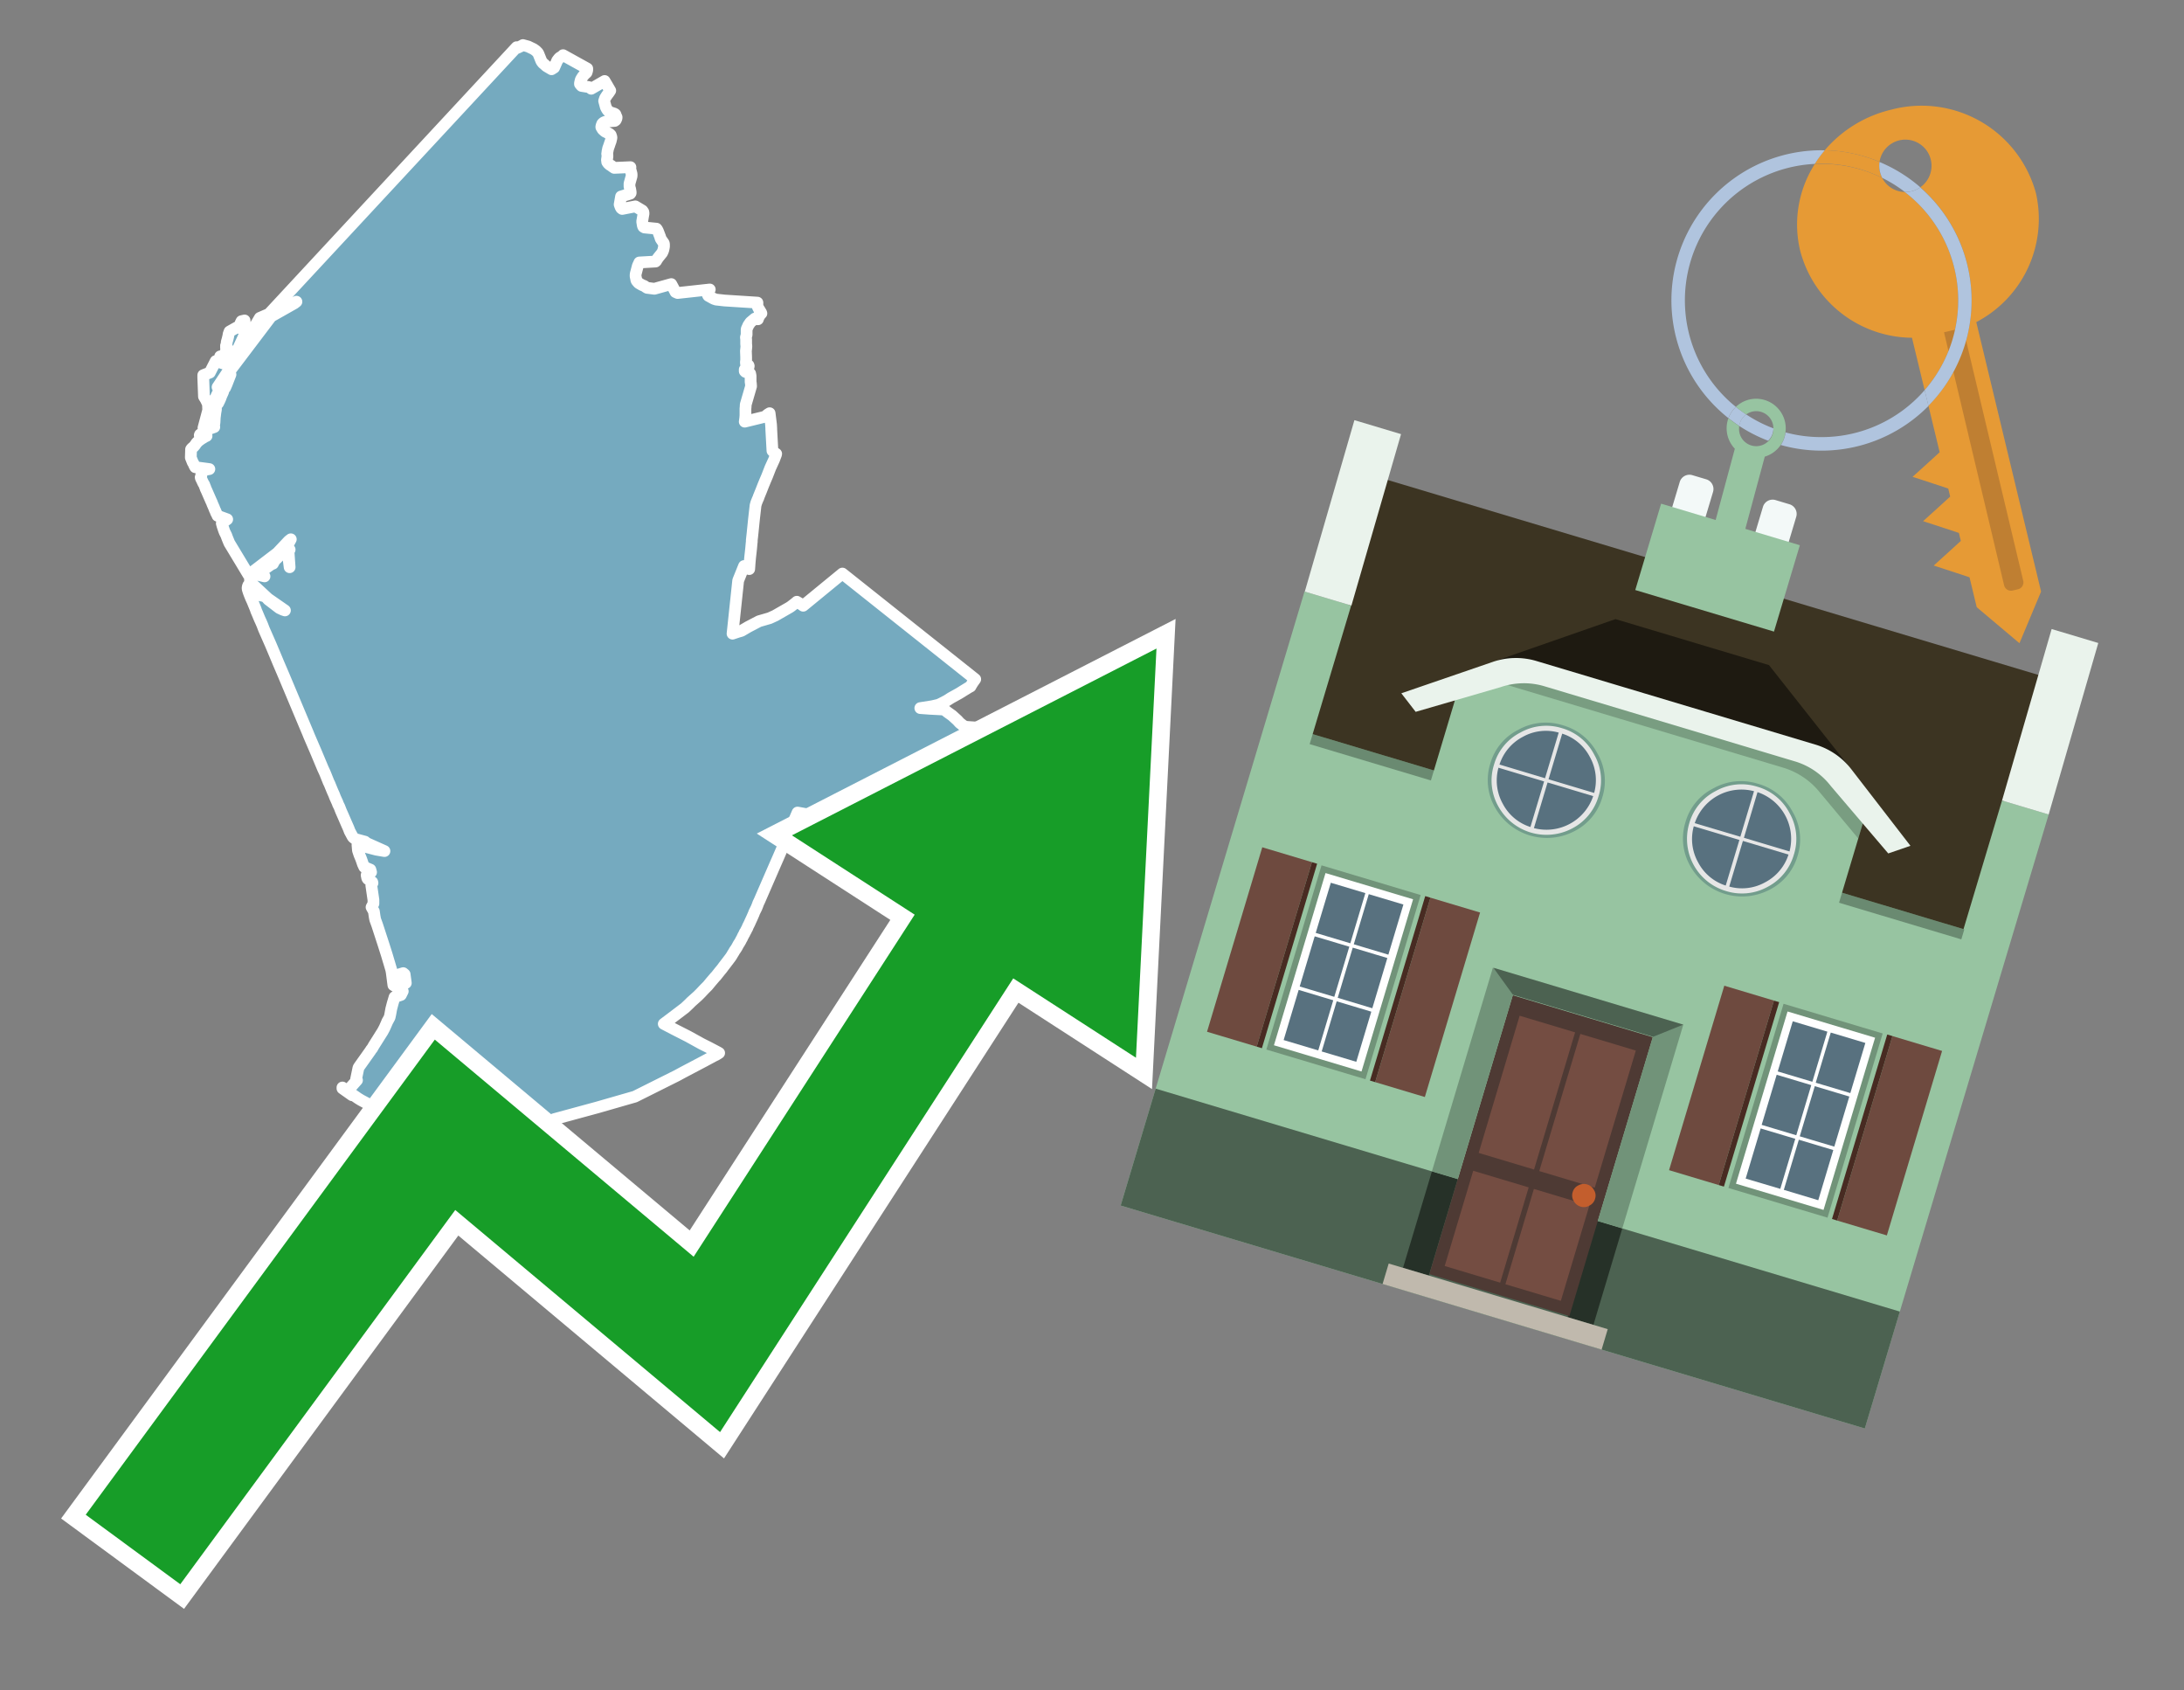 <svg id="Text" xmlns="http://www.w3.org/2000/svg" width="93.05" height="72" viewBox="0 0 93.05 72"><rect x="0" y="0" width="93.05" height="72" fill="#808080" stroke="none"/><polygon points="22.01,2.01 22.04,2.04 22.23,1.95 22.28,1.92 22.5,1.98 22.73,2.09 22.83,2.16 22.88,2.21 22.91,2.24 22.94,2.29 23.04,2.54 23.07,2.61 23.13,2.69 23.18,2.73 23.28,2.82 23.5,2.95 23.61,2.88 23.71,2.65 23.74,2.58 23.81,2.49 23.85,2.45 23.95,2.4 23.99,2.35 25.02,2.92 25.02,2.99 25,3.06 24.99,3.09 24.96,3.12 24.89,3.18 24.87,3.21 24.82,3.27 24.79,3.32 24.77,3.35 24.74,3.41 24.72,3.5 24.71,3.53 24.71,3.58 24.75,3.63 24.78,3.66 25.09,3.71 25.14,3.74 25.19,3.78 25.76,3.45 26,3.86 25.98,3.89 25.94,3.95 25.85,4.07 25.8,4.15 25.78,4.18 25.74,4.3 25.81,4.56 25.83,4.6 25.85,4.64 25.87,4.67 25.89,4.7 25.92,4.73 25.99,4.78 26.18,4.84 26.22,4.87 26.25,4.95 26.27,4.99 26.27,5.02 26.26,5.06 26.23,5.12 26.19,5.15 25.81,5.18 25.73,5.21 25.69,5.24 25.66,5.27 25.64,5.32 25.62,5.38 25.62,5.42 25.65,5.47 25.68,5.52 25.74,5.57 25.77,5.6 25.93,5.68 25.98,5.71 26.02,5.75 26.04,5.81 26.05,5.84 26.05,5.88 26.03,5.96 26.02,6.01 25.99,6.09 25.97,6.15 25.95,6.21 25.91,6.32 25.89,6.42 25.88,6.46 25.88,6.5 25.87,6.53 25.87,6.56 25.88,6.61 25.88,6.65 25.88,6.68 25.87,6.72 25.87,6.75 25.86,6.8 25.86,6.83 25.87,6.87 25.87,6.9 25.89,6.93 25.92,6.97 25.99,7.03 26.05,7.06 26.08,7.09 26.17,7.15 26.86,7.12 26.85,7.19 26.86,7.22 26.91,7.41 26.91,7.47 26.91,7.5 26.82,7.82 26.82,7.88 26.82,7.94 26.83,7.99 26.85,8.06 26.87,8.18 26.87,8.22 26.85,8.25 26.46,8.37 26.4,8.71 26.41,8.74 26.44,8.82 26.47,8.87 26.51,8.9 27.07,8.79 27.37,8.97 27.39,9 27.41,9.03 27.42,9.09 27.4,9.2 27.37,9.38 27.36,9.44 27.39,9.62 27.41,9.66 27.46,9.69 27.97,9.74 28,9.78 28.03,9.84 28.05,9.89 28.13,10.1 28.14,10.15 28.17,10.2 28.28,10.36 28.29,10.4 28.29,10.43 28.29,10.46 28.29,10.5 28.28,10.56 28.27,10.61 28.26,10.65 28.25,10.68 28.21,10.77 28.08,10.93 28.04,10.98 28,11.04 27.97,11.08 27.96,11.11 27.93,11.14 27.24,11.18 27.21,11.25 27.19,11.29 27.17,11.34 27.1,11.61 27.09,11.64 27.08,11.71 27.08,11.77 27.1,11.86 27.11,11.92 27.12,11.95 27.14,11.98 27.17,12.01 27.19,12.04 27.23,12.07 27.35,12.14 27.45,12.18 27.52,12.23 27.57,12.26 27.88,12.3 28.6,12.1 28.76,12.4 28.78,12.44 28.87,12.48 30.24,12.33 30.15,12.51 30.15,12.54 30.16,12.57 30.18,12.6 30.29,12.66 30.36,12.7 30.42,12.73 30.51,12.76 30.87,12.8 32.27,12.89 32.27,12.95 32.27,13.01 32.28,13.05 32.29,13.08 32.32,13.14 32.37,13.22 32.4,13.27 32.43,13.32 32.44,13.35 32.39,13.39 32.34,13.42 32.36,13.45 32.32,13.51 32.29,13.6 32.16,13.57 31.97,13.73 31.91,13.82 31.88,13.86 31.87,13.89 31.82,14 31.81,14.03 31.81,14.07 31.81,14.16 31.81,14.26 31.78,14.37 31.79,14.46 31.79,14.51 31.79,14.54 31.79,14.61 31.79,14.65 31.8,14.75 31.79,14.86 31.78,14.95 31.79,15.21 31.79,15.28 31.79,15.35 31.78,15.41 31.78,15.45 31.79,15.53 31.89,15.56 31.9,15.59 31.89,15.64 31.87,15.67 31.76,15.7 31.73,15.74 31.73,15.77 31.73,15.81 31.76,15.84 31.96,15.91 31.98,16.01 31.98,16.06 31.98,16.15 31.98,16.27 31.99,16.32 32,16.45 31.77,17.24 31.77,17.3 31.76,17.41 31.76,17.69 31.75,17.83 31.74,17.88 31.74,17.92 31.73,17.96 32.59,17.75 32.71,17.65 32.79,17.6 32.85,18.08 32.86,18.25 32.86,18.29 32.89,18.84 32.91,19.2 32.94,19.23 33.01,19.29 33.07,19.33 33.06,19.37 32.98,19.58 32.82,19.93 32.68,20.29 32.59,20.5 32.57,20.55 32.52,20.67 32.43,20.9 32.32,21.17 32.31,21.21 32.28,21.27 32.22,21.42 32.19,21.53 32.13,22.06 32.12,22.15 32.06,22.74 32.03,23.01 32.03,23.07 32.02,23.16 32,23.38 31.96,23.74 31.94,23.96 31.92,24.24 31.7,24.11 31.45,24.73 31.21,26.99 31.45,26.91 31.59,26.87 31.88,26.7 32.34,26.46 32.79,26.33 33.03,26.22 33.64,25.87 33.7,25.83 33.88,25.69 33.95,25.63 34.15,25.75 34.22,25.8 35.89,24.43 41.55,28.93 41.45,29.07 41.4,29.15 41.37,29.2 41.35,29.24 41.29,29.27 41.03,29.43 40.87,29.53 40.51,29.73 40.34,29.84 40.09,29.97 39.98,30.02 39.72,30.08 39.21,30.16 39.62,30.19 40.19,30.22 40.25,30.25 40.3,30.28 40.36,30.33 40.57,30.48 40.79,30.68 40.89,30.79 41.03,30.9 41.08,30.93 41.18,30.96 41.62,30.99 41.88,31.04 42.02,31.11 42.11,31.15 42.45,31.28 42.44,31.31 42.68,31.41 43.15,31.44 43.45,31.5 43.65,31.55 43.92,31.61 43.9,31.68 43.86,31.86 42.96,35.77 41.56,37.52 41.18,38.16 40.98,38.24 40.87,38.27 40.65,38.2 40.32,38.12 39.89,38.02 39.6,37.97 39.46,37.93 39.34,37.88 39.15,37.84 39.04,37.78 38.99,37.74 38.88,37.66 38.59,37.35 38.42,37.18 38.35,37.09 38.24,36.98 38.11,36.84 37.88,36.61 37.39,36.1 37.31,36.02 37.23,35.94 36.77,35.55 36.74,35.52 36.67,35.47 36.28,35.18 36.08,35.1 35.79,34.99 35.62,34.95 35.34,34.88 35.09,34.83 34.85,34.78 34.37,34.68 33.98,34.61 33.32,36.15 33.16,36.52 33.05,36.77 32.35,38.38 32.31,38.46 32.27,38.57 32.23,38.67 32.18,38.77 32.14,38.85 32.11,38.93 32.04,39.09 31.97,39.24 31.94,39.31 31.86,39.47 31.84,39.53 31.82,39.56 31.79,39.62 31.76,39.68 31.73,39.72 31.72,39.76 31.69,39.8 31.68,39.83 31.65,39.88 31.62,39.95 31.58,40.02 31.55,40.08 31.51,40.15 31.49,40.18 31.47,40.21 31.42,40.3 31.4,40.34 31.35,40.42 31.3,40.49 31.26,40.56 31.21,40.64 31.17,40.71 31.15,40.74 31.13,40.77 31.04,40.89 30.88,41.1 30.84,41.15 30.76,41.26 30.66,41.38 30.51,41.57 30.47,41.61 30.29,41.82 30.15,41.99 30.02,42.12 29.84,42.31 29.8,42.35 29.73,42.42 29.45,42.67 29.35,42.77 29.18,42.93 28.6,43.37 28.28,43.61 28.74,43.85 29.31,44.14 29.89,44.46 30.19,44.61 30.57,44.81 30.64,44.85 30.53,44.92 30.41,44.98 30,45.2 29.07,45.69 28.85,45.81 28.75,45.86 27.05,46.71 25.45,47.17 23.61,47.67 22.47,48.98 22,49.89 20.6,50.12 20.36,51 18.93,50.82 18.94,50.78 19.11,49.57 19.48,47.64 18.77,47.7 16.99,47.52 16.84,47.46 16.53,47.39 16.43,47.35 16.16,47.25 15.92,47.14 15.68,47.02 15.51,46.93 15.38,46.86 15.25,46.78 15.02,46.62 15,46.65 14.59,46.36 14.59,46.32 14.76,46.44 14.8,46.47 15.21,46.01 15.17,45.97 15.27,45.49 15.29,45.45 15.78,44.76 15.81,44.71 15.86,44.65 15.91,44.56 15.99,44.43 16.01,44.4 16.23,44.05 16.3,43.94 16.38,43.79 16.42,43.7 16.49,43.54 16.5,43.51 16.52,43.48 16.6,43.33 16.63,43.19 16.67,42.97 16.73,42.74 16.79,42.54 16.81,42.47 17.08,42.38 17.16,42.22 17.02,42.08 17.04,41.92 17.04,41.75 17.04,41.66 17.22,41.7 17.29,41.87 17.24,41.5 17.18,41.45 16.92,41.53 16.89,42.04 16.76,41.96 16.69,41.42 16.67,41.31 16.57,40.97 16.56,40.94 16.48,40.67 16.35,40.26 16.07,39.4 15.99,39.18 15.98,39.14 15.96,39.03 15.93,38.82 15.83,38.64 15.91,38.49 15.91,38.33 15.82,37.71 15.87,37.61 15.86,37.57 15.67,37.44 15.65,37.41 15.64,37.38 15.63,37.32 15.62,37.28 15.63,37.24 15.64,37.21 15.78,37.12 15.81,37.15 15.78,37.04 15.52,36.93 15.46,36.8 15.44,36.74 15.42,36.68 15.38,36.57 15.33,36.45 15.31,36.4 15.29,36.34 15.27,36.28 15.25,36.22 15.23,35.98 16.03,36.19 16.38,36.25 15.62,35.91 15.55,35.85 15.4,35.81 15.14,35.74 15.06,35.68 15.03,35.65 14.9,35.41 14.85,35.28 14.74,35.03 14.61,34.73 14.53,34.55 14.46,34.37 14.43,34.31 14.4,34.25 14.38,34.19 14.28,33.97 14.23,33.84 14.18,33.73 14.15,33.66 14.08,33.49 14.04,33.39 14,33.31 13.94,33.16 13.92,33.11 13.86,32.96 13.83,32.89 13.76,32.74 13.45,32 13.17,31.35 13.13,31.25 12.08,28.75 11.87,28.26 11.72,27.9 11.53,27.45 11.24,26.79 11.18,26.63 11.12,26.49 11.06,26.36 10.96,26.12 10.92,26.03 10.89,25.94 10.75,25.6 10.69,25.47 10.63,25.32 10.6,25.24 10.57,25.15 10.55,25.08 10.55,25.03 10.56,24.98 10.58,24.93 10.66,24.9 10.94,25.2 10.98,25.28 11.06,25.35 11.25,25.39 11.34,25.44 11.43,25.54 11.9,25.9 12.05,25.97 12.14,26 11.42,25.5 10.71,24.84 10.68,24.8 10.66,24.76 10.65,24.69 10.66,24.65 10.68,24.62 10.73,24.58 10.79,24.52 10.89,24.46 11.27,24.55 11.15,24.38 11.12,24.34 11.17,24.3 11.34,24.19 11.51,24.07 11.55,24.04 11.63,24.01 11.68,23.91 11.7,23.88 11.73,23.85 11.75,23.82 11.8,23.78 11.91,23.66 11.95,23.63 12.02,23.59 12.28,23.69 12.34,24.16 12.29,23.44 12.34,23.41 12.2,23.47 12.17,23.5 12.18,23.31 12.25,23.23 12.39,22.97 12.3,23.04 11.82,23.55 10.59,24.49 9.77,23.13 9.68,22.91 9.64,22.8 9.57,22.66 9.54,22.58 9.51,22.49 9.48,22.4 9.45,22.29 9.46,22.26 9.51,22.22 9.58,22.19 9.68,22.12 9.27,21.97 9.24,21.9 9.2,21.83 9.19,21.79 9.15,21.71 9.12,21.63 9.05,21.47 9.02,21.39 9,21.35 8.79,20.87 8.76,20.81 8.75,20.77 8.72,20.7 8.7,20.64 8.66,20.58 8.6,20.45 8.58,20.41 8.56,20.37 8.55,20.33 8.58,20.25 8.58,20.2 8.58,20.15 8.6,20.11 8.63,20.08 8.69,20.04 8.75,20.01 8.92,19.98 8.32,19.9 8.28,19.83 8.26,19.78 8.24,19.74 8.21,19.69 8.19,19.64 8.13,19.49 8.14,19.14 8.16,19.11 8.19,19.08 8.25,19.03 8.31,18.96 8.37,18.87 8.46,18.78 8.53,18.73 8.57,18.7 8.62,18.67 8.67,18.64 8.73,18.6 8.8,18.57 8.51,18.54 8.52,18.51 8.56,18.48 8.61,18.44 8.64,18.4 8.71,18.34 9.13,18.19 9.12,18.15 9.12,18.12 9.14,17.99 9.15,17.79 9.18,17.55 9.19,17.5 9.2,17.44 9.2,17.35 9.09,17.27 9.29,17.18 9.35,17.06 9.39,16.97 9.43,16.86 9.48,16.75 9.51,16.68 9.51,16.64 9.47,16.6 9.41,16.55 9.59,16.52 9.66,16.36 9.71,16.23 9.82,15.95 9.56,16.12 9.53,16.2 9.43,16.41 9.3,16.71 9.26,16.79 9.24,16.83 9.12,17.1 9.09,17.15 8.87,18.04 8.67,18.22 8.87,17.47 8.86,17.21 8.77,17.02 8.72,16.94 8.69,16.89 8.66,16.09 8.66,15.98 8.94,15.87 9.19,15.38 9.51,15.48 9.48,15.31 9.38,15.18 9.56,15.15 9.62,15.11 9.67,15.07 9.79,15.04 9.61,14.99 9.77,14.92 9.69,14.89 9.63,14.82 9.63,14.72 9.65,14.68 9.66,14.57 9.7,14.43 9.73,14.3 9.74,14.23 9.78,14.12 10.1,13.94 10.2,13.97 10.25,13.76 10.29,13.68 10.42,13.65 10.45,14.2 9.96,15.25 10.34,14.78 11.07,13.54 11.88,13.19 12,13.11 12.42,12.98 12.63,12.85 12.54,12.92 11.55,13.48 9.27,16.49 11.07,13.79 " fill="#75aabf" stroke="#fff" stroke-linejoin="round" stroke-width="0.5"/><polygon points="49.272 27.624 33.741 35.58 38.97 38.959 29.553 53.529 18.525 44.281 3.652 64.518 7.681 67.479 19.396 51.538 30.678 60.999 43.169 41.673 48.398 45.053 49.272 27.624" fill="none" stroke="#fff" stroke-miterlimit="10" stroke-width="1.5"/><polygon points="49.272 27.624 33.741 35.58 38.97 38.959 29.553 53.529 18.525 44.281 3.652 64.518 7.681 67.479 19.396 51.538 30.678 60.999 43.169 41.673 48.398 45.053 49.272 27.624" fill="#179d28"/><path d="M80.19,7.577a1.16,1.16,0,0,1-.094-.251,1.114,1.114,0,0,1-.018-.429A6.367,6.367,0,0,0,77.743,6.4a5.269,5.269,0,0,0-.423.577c.1,0,.192-.007.288-.007A5.794,5.794,0,0,1,80.19,7.577Z" fill="#e69a35"/><path d="M77.608,6.4A6.394,6.394,0,0,0,73.64,17.81a1.26,1.26,0,0,1,.317-.48A5.821,5.821,0,0,1,77.32,6.981a5.269,5.269,0,0,1,.423-.577Z" fill="#b0c4de"/><path d="M84.2,13.72a4.962,4.962,0,0,0,2.545-5.48,5.047,5.047,0,0,0-6.179-3.566A5.322,5.322,0,0,0,77.743,6.4a6.367,6.367,0,0,1,2.335.493,1.114,1.114,0,1,1,1.736,1.084,6.392,6.392,0,0,1,.347,9.3l.479,1.985-.438.4-.716.648.92.3.6.2.082.341-.438.4-.716.648.92.3.605.2.082.341-.438.4-.716.649.92.3.605.2.307,1.274,1.821,1.534.921-2.2Z" fill="#e69a35"/><path d="M81.154,8.179a1.115,1.115,0,0,1-.964-.6,5.794,5.794,0,0,0-2.582-.6c-.1,0-.192,0-.288.007a4.783,4.783,0,0,0-.625,3.685,4.962,4.962,0,0,0,4.765,3.715L82,16.617a5.82,5.82,0,0,0-.846-8.438Z" fill="#e69a35"/><path d="M74.1,18.142a6.386,6.386,0,0,0,1.232.63.73.73,0,0,0,.224-.527h0a5.783,5.783,0,0,1-1.159-.593A.733.733,0,0,0,74.1,18.142Z" fill="#b0c4de"/><path d="M74.4,17.652q-.228-.152-.44-.322a1.26,1.26,0,0,0-.317.48c.148.117.3.228.46.332A.733.733,0,0,1,74.4,17.652Z" fill="#b0c4de"/><path d="M74.824,16.984a1.257,1.257,0,0,0-.867.346c.141.114.288.222.44.322a.731.731,0,0,1,1.159.593h0a.732.732,0,1,1-1.463,0,.7.7,0,0,1,.007-.1c-.158-.1-.312-.215-.46-.332a1.258,1.258,0,0,0,.273,1.3l-.979,3.635,1.275.341.98-3.639a1.266,1.266,0,0,0,.681-.5,1.249,1.249,0,0,0,.2-.538,1.328,1.328,0,0,0,.012-.168A1.262,1.262,0,0,0,74.824,16.984Z" fill="#97c4a1"/><path d="M85.974,25.1l-.226.053a.3.3,0,0,1-.362-.223l-2.56-10.777.81-.193L86.2,24.736A.3.3,0,0,1,85.974,25.1Z" fill="#bf7f32"/><path d="M80.1,7.326a1.16,1.16,0,0,0,.094.251,5.833,5.833,0,0,1,.964.6,1.137,1.137,0,0,0,.287-.031,1.108,1.108,0,0,0,.373-.167A6.371,6.371,0,0,0,80.078,6.9,1.114,1.114,0,0,0,80.1,7.326Z" fill="#b0c4de"/><path d="M77.608,18.618a5.836,5.836,0,0,1-1.534-.2,1.24,1.24,0,0,1-.2.537,6.4,6.4,0,0,0,6.291-1.666L82,16.617A5.807,5.807,0,0,1,77.608,18.618Z" fill="#b0c4de"/><path d="M81.814,7.981a1.108,1.108,0,0,1-.373.167,1.137,1.137,0,0,1-.287.031A5.82,5.82,0,0,1,82,16.617l.161.667a6.392,6.392,0,0,0-.347-9.3Z" fill="#b0c4de"/><polygon points="83.79 39.753 55.78 31.364 58.988 20.404 86.964 28.783 83.79 39.753 83.79 39.753" fill="#3c3422" fill-rule="evenodd"/><polygon points="81.705 53.32 87.284 34.692 85.297 34.097 83.656 39.575 55.926 31.269 57.567 25.791 55.579 25.196 47.746 51.348 79.451 60.844 81.705 53.32" fill="#97c4a1" fill-rule="evenodd"/><rect x="69.522" y="21.148" width="0.444" height="28.983" transform="translate(15.592 92.226) rotate(-73.326)" opacity="0.3"/><polygon points="87.284 34.692 85.297 34.097 87.411 26.793 89.398 27.388 87.284 34.692 87.284 34.692" fill="#eaf3ec" fill-rule="evenodd"/><polygon points="57.578 25.794 55.591 25.199 57.705 17.896 59.692 18.491 57.578 25.794 57.578 25.794" fill="#eaf3ec" fill-rule="evenodd"/><polygon points="79.451 60.844 80.943 55.865 49.238 46.369 47.747 51.348 79.451 60.844 79.451 60.844" fill="#4c6251" fill-rule="evenodd"/><path d="M71.566,20.528l-.522,1.743,1.418.425.523-1.744a.432.432,0,0,0-.289-.536l-.593-.177A.431.431,0,0,0,71.566,20.528Z" fill="#f3f9f8" fill-rule="evenodd"/><path d="M75.111,21.589l-.522,1.743,1.418.425.522-1.743a.43.43,0,0,0-.289-.536l-.593-.178A.43.43,0,0,0,75.111,21.589Z" fill="#f3f9f8" fill-rule="evenodd"/><polygon points="75.368 28.329 68.829 26.37 63.807 28.121 78.733 32.591 75.368 28.329" fill="#1e1a11"/><polygon points="78.248 32.422 64.442 28.287 62.236 28.998 60.064 36.247 77.453 41.455 79.651 34.116 78.248 32.422" fill="#97c4a1"/><path d="M77.74,32.516S65.088,28.725,65,28.7l-.938.43,11.892,3.562a3.175,3.175,0,0,1,1.532,1l1.685,2.02.327-1.09Z" fill-rule="evenodd" opacity="0.2"/><path d="M77.35,31.716,65.458,28.154a3.041,3.041,0,0,0-1.854.037l-3.9,1.339.611.79,3.626-1.054a3.045,3.045,0,0,1,1.855-.037l10.673,3.2A3.028,3.028,0,0,1,78,33.477l2.45,2.874.945-.325-2.518-3.26A3.036,3.036,0,0,0,77.35,31.716Z" fill="#eaf3ec"/><polygon points="76.683 23.223 70.773 21.453 69.671 25.132 75.581 26.902 76.683 23.223 76.683 23.223" fill="#97c4a1" fill-rule="evenodd"/><g id="Symbol_9_0_Layer2_0_MEMBER_8_MEMBER_21_MEMBER_0_FILL" data-name="Symbol 9 0 Layer2 0 MEMBER 8 MEMBER 21 MEMBER 0 FILL"><path d="M66.584,30.892a2.39,2.39,0,0,0-1.891.189,2.317,2.317,0,0,0-1.2,1.448A2.345,2.345,0,0,0,63.7,34.4a2.528,2.528,0,0,0,3.367,1.008,2.339,2.339,0,0,0,1.2-1.447,2.313,2.313,0,0,0-.208-1.87A2.394,2.394,0,0,0,66.584,30.892Z" fill="#729d8c"/></g><g id="Symbol_9_0_Layer2_0_MEMBER_8_MEMBER_21_MEMBER_1_FILL" data-name="Symbol 9 0 Layer2 0 MEMBER 8 MEMBER 21 MEMBER 1 FILL"><path d="M66.547,31.016a2.241,2.241,0,0,0-1.769.185,2.213,2.213,0,0,0-1.127,1.376,2.239,2.239,0,0,0,.185,1.768,2.341,2.341,0,0,0,3.145.942,2.234,2.234,0,0,0,1.126-1.376,2.207,2.207,0,0,0-.185-1.768A2.237,2.237,0,0,0,66.547,31.016Z" fill="#e6e6e6"/></g><g id="Symbol_9_0_Layer2_0_MEMBER_8_MEMBER_21_MEMBER_2_MEMBER_0_FILL" data-name="Symbol 9 0 Layer2 0 MEMBER 8 MEMBER 21 MEMBER 2 MEMBER 0 FILL"><path d="M65.787,33.284,63.843,32.7a2.036,2.036,0,0,0,.186,1.539,2.015,2.015,0,0,0,1.175.986Z" fill="#58717f"/></g><g id="Symbol_9_0_Layer2_0_MEMBER_8_MEMBER_21_MEMBER_2_MEMBER_1_FILL" data-name="Symbol 9 0 Layer2 0 MEMBER 8 MEMBER 21 MEMBER 2 MEMBER 1 FILL"><path d="M65.827,33.148l.582-1.944a2.01,2.01,0,0,0-1.523.178,2.037,2.037,0,0,0-1,1.183Z" fill="#58717f"/></g><g id="Symbol_9_0_Layer2_0_MEMBER_8_MEMBER_21_MEMBER_2_MEMBER_2_FILL" data-name="Symbol 9 0 Layer2 0 MEMBER 8 MEMBER 21 MEMBER 2 MEMBER 2 FILL"><path d="M67.878,33.91l-1.943-.582-.582,1.944a2.1,2.1,0,0,0,2.525-1.362Z" fill="#58717f"/></g><g id="Symbol_9_0_Layer2_0_MEMBER_8_MEMBER_21_MEMBER_2_MEMBER_3_FILL" data-name="Symbol 9 0 Layer2 0 MEMBER 8 MEMBER 21 MEMBER 2 MEMBER 3 FILL"><path d="M66.558,31.249l-.582,1.943,1.943.582a2.031,2.031,0,0,0-.186-1.539A2.009,2.009,0,0,0,66.558,31.249Z" fill="#58717f"/></g><g id="Symbol_9_0_Layer2_0_MEMBER_8_MEMBER_21_MEMBER_0_FILL-2" data-name="Symbol 9 0 Layer2 0 MEMBER 8 MEMBER 21 MEMBER 0 FILL"><path d="M74.9,33.384a2.4,2.4,0,0,0-1.891.189,2.316,2.316,0,0,0-1.2,1.448,2.341,2.341,0,0,0,.209,1.87A2.527,2.527,0,0,0,75.387,37.9a2.345,2.345,0,0,0,1.2-1.447,2.314,2.314,0,0,0-.209-1.87A2.389,2.389,0,0,0,74.9,33.384Z" fill="#729d8c"/></g><g id="Symbol_9_0_Layer2_0_MEMBER_8_MEMBER_21_MEMBER_1_FILL-2" data-name="Symbol 9 0 Layer2 0 MEMBER 8 MEMBER 21 MEMBER 1 FILL"><path d="M74.867,33.508a2.239,2.239,0,0,0-1.768.185,2.21,2.21,0,0,0-1.127,1.376,2.316,2.316,0,0,0,1.564,2.883,2.261,2.261,0,0,0,1.765-.173A2.237,2.237,0,0,0,76.428,36.4a2.209,2.209,0,0,0-.185-1.769A2.239,2.239,0,0,0,74.867,33.508Z" fill="#e6e6e6"/></g><g id="Symbol_9_0_Layer2_0_MEMBER_8_MEMBER_21_MEMBER_2_MEMBER_0_FILL-2" data-name="Symbol 9 0 Layer2 0 MEMBER 8 MEMBER 21 MEMBER 2 MEMBER 0 FILL"><path d="M74.107,35.776l-1.943-.582a2.031,2.031,0,0,0,.186,1.539,2.009,2.009,0,0,0,1.175.986Z" fill="#58717f"/></g><g id="Symbol_9_0_Layer2_0_MEMBER_8_MEMBER_21_MEMBER_2_MEMBER_1_FILL-2" data-name="Symbol 9 0 Layer2 0 MEMBER 8 MEMBER 21 MEMBER 2 MEMBER 1 FILL"><path d="M74.148,35.64,74.73,33.7a2.1,2.1,0,0,0-2.525,1.362Z" fill="#58717f"/></g><g id="Symbol_9_0_Layer2_0_MEMBER_8_MEMBER_21_MEMBER_2_MEMBER_2_FILL-2" data-name="Symbol 9 0 Layer2 0 MEMBER 8 MEMBER 21 MEMBER 2 MEMBER 2 FILL"><path d="M76.2,36.4l-1.943-.582-.582,1.944a2.015,2.015,0,0,0,1.523-.178A2.036,2.036,0,0,0,76.2,36.4Z" fill="#58717f"/></g><g id="Symbol_9_0_Layer2_0_MEMBER_8_MEMBER_21_MEMBER_2_MEMBER_3_FILL-2" data-name="Symbol 9 0 Layer2 0 MEMBER 8 MEMBER 21 MEMBER 2 MEMBER 3 FILL"><path d="M74.879,33.741,74.3,35.684l1.943.582a2.1,2.1,0,0,0-1.361-2.525Z" fill="#58717f"/></g><polygon points="51.426 43.946 53.542 44.58 55.896 36.723 53.78 36.089 51.426 43.946 51.426 43.946" fill="#6e4a3f" fill-rule="evenodd"/><polygon points="53.542 44.58 53.764 44.647 56.117 36.789 55.896 36.723 53.542 44.58 53.542 44.58" fill="#482b22" fill-rule="evenodd"/><polygon points="60.706 46.726 58.59 46.092 60.943 38.235 63.059 38.868 60.706 46.726 60.706 46.726" fill="#6e4a3f" fill-rule="evenodd"/><polygon points="58.59 46.092 58.368 46.026 60.722 38.168 60.943 38.235 58.59 46.092 58.59 46.092" fill="#482b22" fill-rule="evenodd"/><rect x="53.146" y="39.209" width="8.19" height="4.408" transform="translate(1.145 84.365) rotate(-73.326)" fill="#719379"/><polygon points="60.205 38.304 56.474 37.187 54.277 44.522 58.008 45.639 60.205 38.304 60.205 38.304" fill="#fff" fill-rule="evenodd"/><path d="M59.792,38.527l-.64,2.136-1.474-.442.639-2.135,1.475.441Zm-1.621-.485-.64,2.136-1.474-.442L56.7,37.6l1.474.442Zm-2.158,1.84,1.475.441-.64,2.136-1.474-.441.639-2.136Zm-.683,2.282,1.474.441-.639,2.136L54.69,44.3l.64-2.135Zm.981,2.621.639-2.136,1.475.442-.64,2.135-1.474-.441Zm2.158-1.84L56.994,42.5l.64-2.136,1.474.442-.639,2.136Z" fill="#58717f" fill-rule="evenodd"/><polygon points="80.39 52.621 78.274 51.988 80.628 44.13 82.743 44.764 80.39 52.621 80.39 52.621" fill="#6e4a3f" fill-rule="evenodd"/><polygon points="78.274 51.988 78.053 51.921 80.406 44.064 80.628 44.13 78.274 51.988 78.274 51.988" fill="#482b22" fill-rule="evenodd"/><polygon points="71.111 49.842 73.227 50.476 75.58 42.619 73.464 41.985 71.111 49.842 71.111 49.842" fill="#6e4a3f" fill-rule="evenodd"/><polygon points="73.227 50.476 73.448 50.542 75.802 42.685 75.58 42.619 73.227 50.476 73.227 50.476" fill="#482b22" fill-rule="evenodd"/><rect x="72.83" y="45.105" width="8.19" height="4.408" transform="translate(9.534 107.426) rotate(-73.326)" fill="#719379"/><polygon points="76.159 43.083 79.889 44.2 77.692 51.535 73.962 50.418 76.159 43.083 76.159 43.083" fill="#fff" fill-rule="evenodd"/><path d="M76.381,43.5l1.475.442-.64,2.135-1.475-.441.64-2.136ZM78,43.981l1.474.442-.64,2.136-1.474-.442L78,43.981Zm.791,2.724-.64,2.135L76.679,48.4l.64-2.136,1.474.442Zm-.684,2.282-.639,2.135L76,50.68l.64-2.135,1.474.442Zm-2.26,1.65L74.375,50.2l.639-2.135,1.475.441-.64,2.136Zm-.791-2.724.64-2.135,1.474.441-.639,2.136-1.475-.442Z" fill="#58717f" fill-rule="evenodd"/><polygon points="67.888 56.431 69.118 52.323 68.019 51.994 66.789 56.102 67.888 56.431 67.888 56.431" fill="#263128" fill-rule="evenodd"/><polygon points="60.877 54.331 62.108 50.223 61.007 49.894 59.776 54.002 60.877 54.331 60.877 54.331" fill="#263128" fill-rule="evenodd"/><g id="Symbol_9_0_Layer2_0_MEMBER_8_MEMBER_12_MEMBER_0_FILL" data-name="Symbol 9 0 Layer2 0 MEMBER 8 MEMBER 12 MEMBER 0 FILL"><path d="M70.418,44.178l-5.965-1.786L60.9,54.27l5.964,1.786Z" fill="#4e3a34"/></g><g id="Symbol_9_0_Layer2_0_MEMBER_8_MEMBER_12_MEMBER_1_MEMBER_0_FILL" data-name="Symbol 9 0 Layer2 0 MEMBER 8 MEMBER 12 MEMBER 1 MEMBER 0 FILL"><path d="M65.358,49.815l1.75-5.843-2.363-.708L63,49.107Z" fill="#744d42"/></g><g id="Symbol_9_0_Layer2_0_MEMBER_8_MEMBER_12_MEMBER_1_MEMBER_1_FILL" data-name="Symbol 9 0 Layer2 0 MEMBER 8 MEMBER 12 MEMBER 1 MEMBER 1 FILL"><path d="M67.331,44.039l-1.75,5.842,2.364.708,1.75-5.842Z" fill="#744d42"/></g><g id="Symbol_9_0_Layer2_0_MEMBER_8_MEMBER_12_MEMBER_2_MEMBER_0_FILL" data-name="Symbol 9 0 Layer2 0 MEMBER 8 MEMBER 12 MEMBER 2 MEMBER 0 FILL"><path d="M63.915,54.633l1.215-4.058-2.363-.707-1.215,4.057Z" fill="#744d42"/></g><g id="Symbol_9_0_Layer2_0_MEMBER_8_MEMBER_12_MEMBER_2_MEMBER_1_FILL" data-name="Symbol 9 0 Layer2 0 MEMBER 8 MEMBER 12 MEMBER 2 MEMBER 1 FILL"><path d="M66.5,55.407l1.215-4.057-2.363-.708L64.138,54.7Z" fill="#744d42"/></g><g id="Symbol_9_0_Layer2_0_MEMBER_8_MEMBER_13_FILL" data-name="Symbol 9 0 Layer2 0 MEMBER 8 MEMBER 13 FILL"><path d="M67.959,51.058a.439.439,0,0,0-.045-.367.487.487,0,0,0-.669-.2.445.445,0,0,0-.239.282.457.457,0,0,0,.041.378.481.481,0,0,0,.293.242.459.459,0,0,0,.377-.042A.453.453,0,0,0,67.959,51.058Z" fill="#c35e2d"/></g><g id="Symbol_9_0_Layer2_0_MEMBER_8_MEMBER_14_FILL" data-name="Symbol 9 0 Layer2 0 MEMBER 8 MEMBER 14 FILL"><path d="M64.557,42.047l-.951-.833-2.6,8.68,1.1.329Z" fill="#719379"/></g><g id="Symbol_9_0_Layer2_0_MEMBER_8_MEMBER_15_FILL" data-name="Symbol 9 0 Layer2 0 MEMBER 8 MEMBER 15 FILL"><path d="M71.718,43.643l-1.2.19L68.072,52.01l1.046.313Z" fill="#719379"/></g><g id="Symbol_9_0_Layer2_0_MEMBER_8_MEMBER_16_FILL" data-name="Symbol 9 0 Layer2 0 MEMBER 8 MEMBER 16 FILL"><path d="M63.627,41.22l.836,1.156,5.961,1.786,1.294-.519Z" fill="#4c6251"/></g><polygon points="58.905 54.69 59.166 53.819 68.498 56.614 68.237 57.485 58.905 54.69 58.905 54.69" fill="#c0b9ad" fill-rule="evenodd"/></svg>